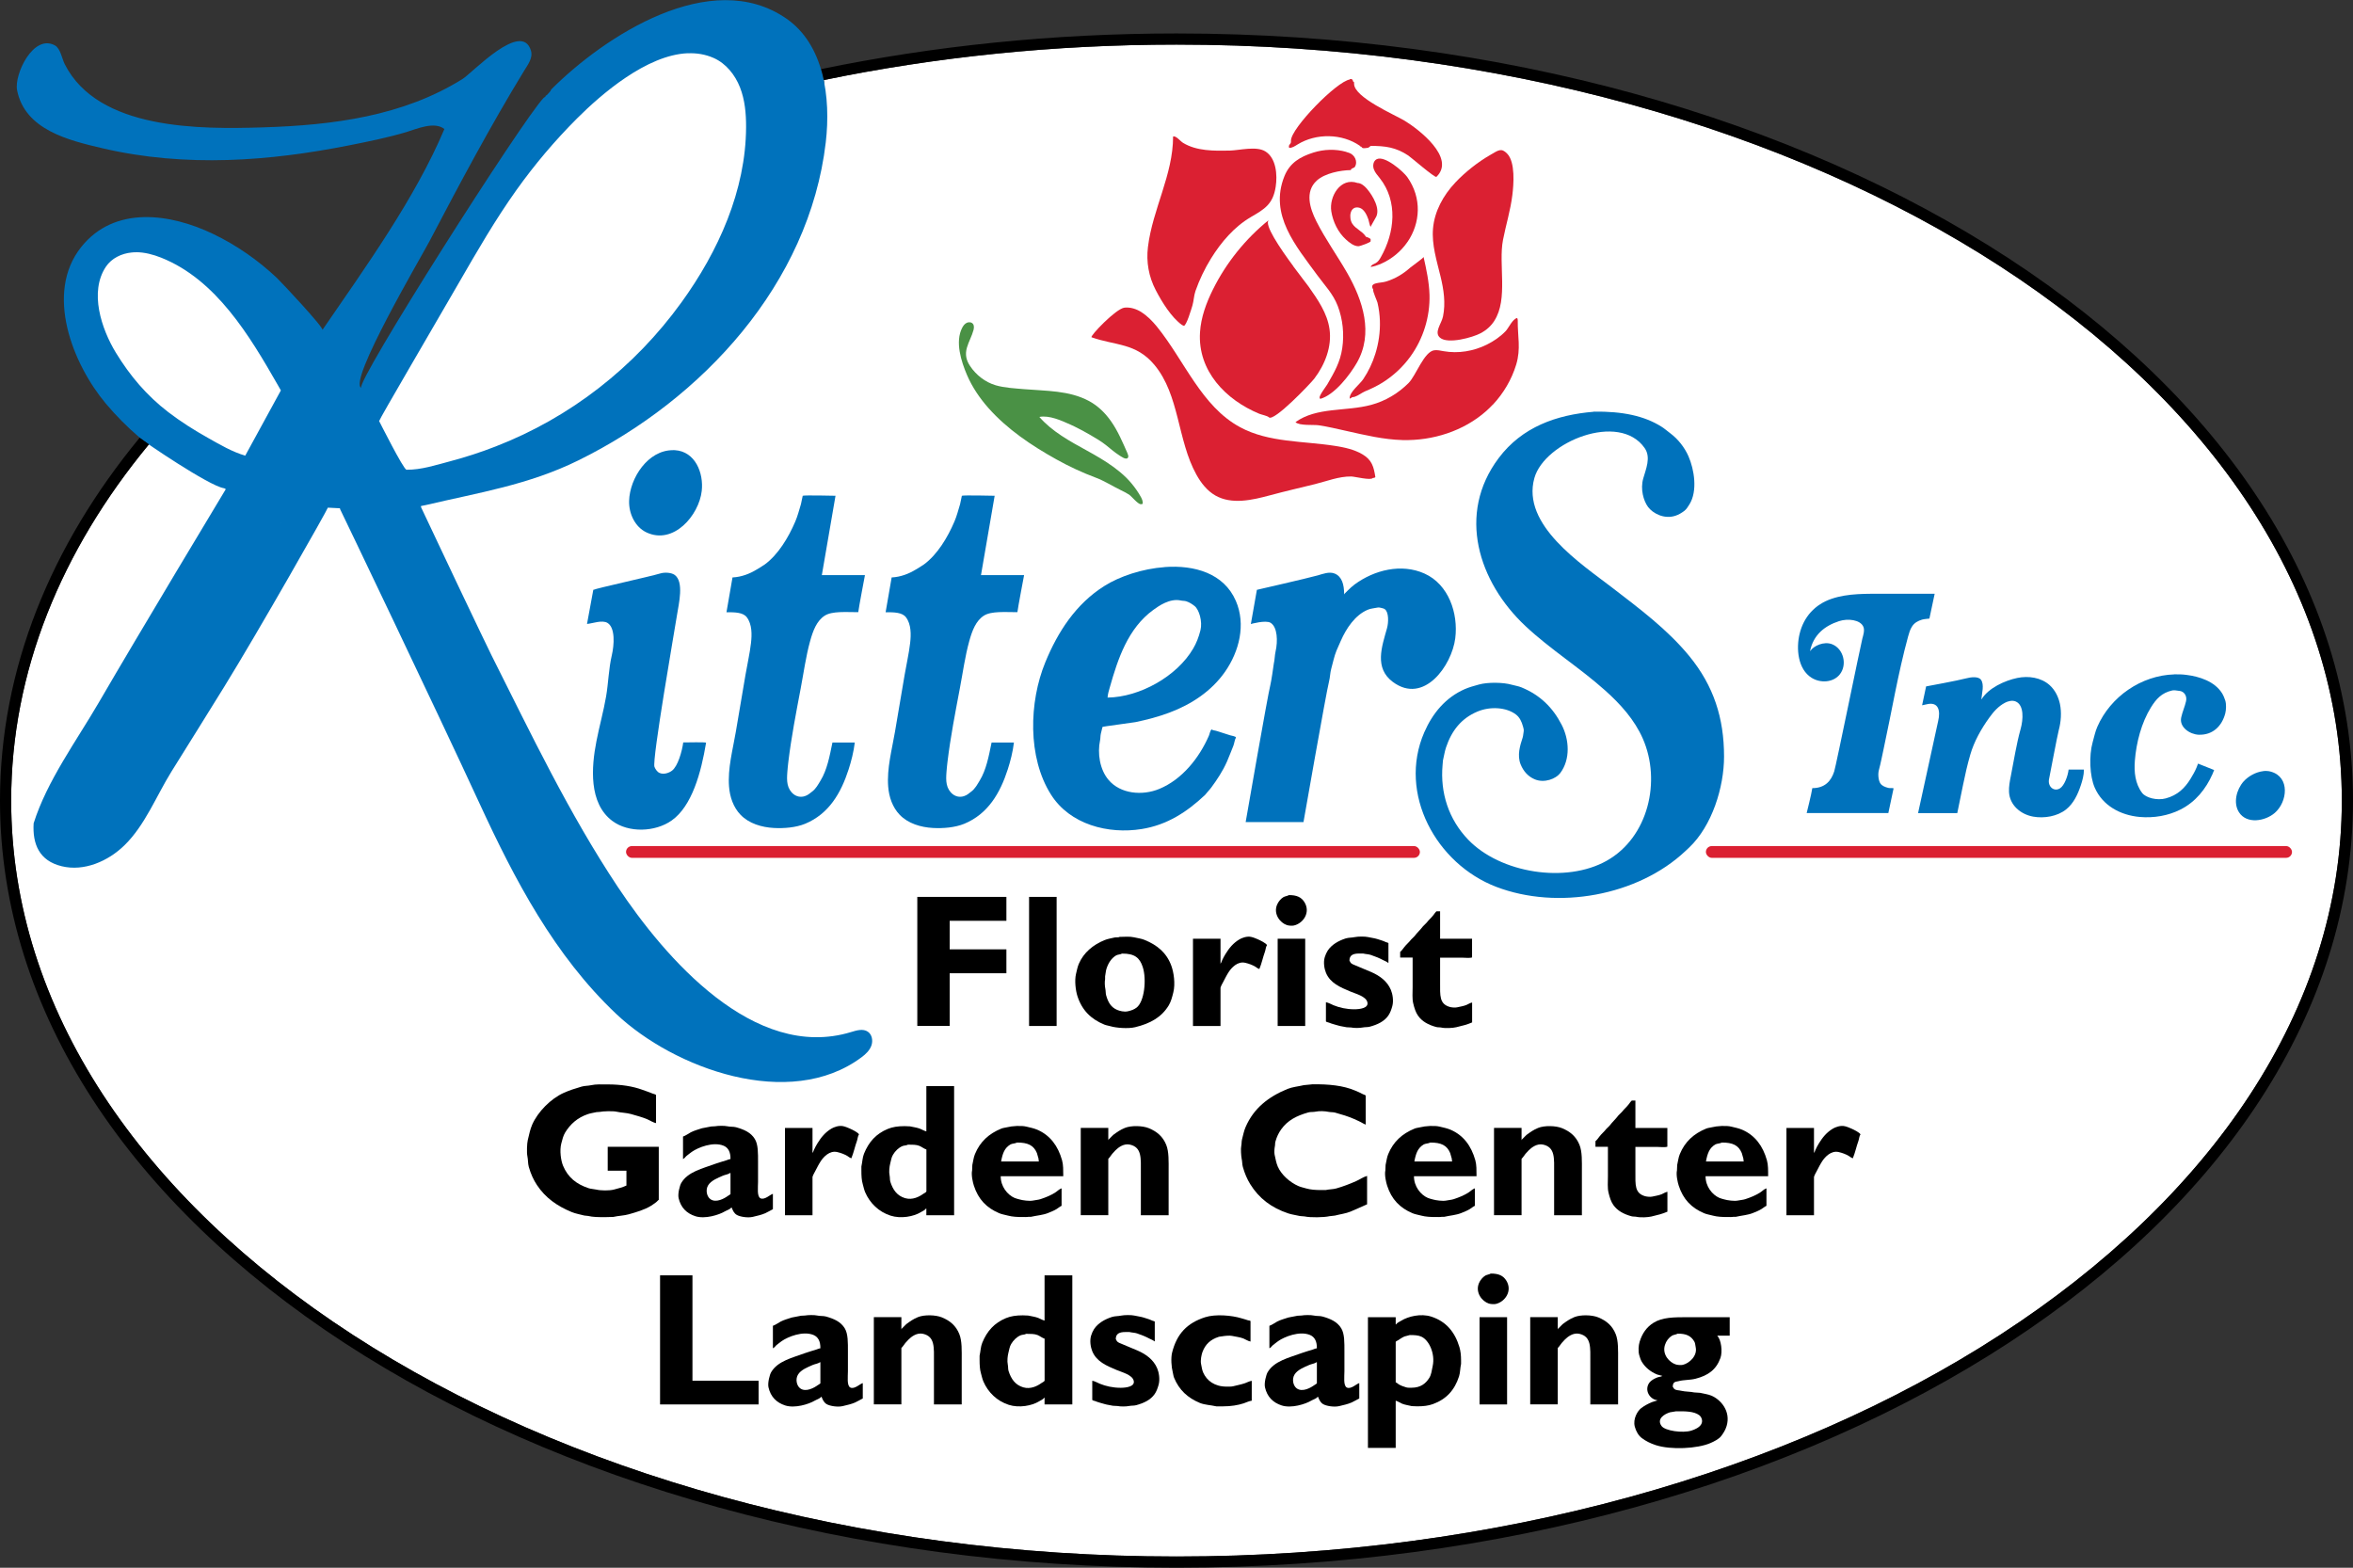 <svg xmlns="http://www.w3.org/2000/svg" id="b" viewBox="0 0 421.22 280.66"><rect x="0" y="0" width="421.22" height="280.66" fill="#333333" stroke="none"/><g><path d="m25.32,78.59s-.03-.02-.05-.03c.02.01.03.02.05.03Z" style="fill:#fff;"></path><path d="m25.02,78.36h0s.05.05.08.07c-.03-.02-.05-.05-.08-.07Z"></path><path d="m147.5,14.32h0c-.14-.66-.31-1.31-.5-1.95h0c.19.64.36,1.29.5,1.95Z"></path><path d="m25.27,78.56c-.08-.06-.14-.11-.18-.14.04.03.1.08.18.14Z"></path><path d="m25.32,78.59c.27.2.74.53,1.35.95h0c-.61-.42-1.08-.75-1.35-.95Z"></path><path d="m210.61,7.99c-21.99,0-43.19,2.23-63.11,6.34.76,3.62-11.78,19.11-11.74,8.05.01-2.41.72-5.15-.17-7.4-.88-2.25-3.2-4.84-5.4-5.82-1.49-.66-4.46-1.48-6.07-1.41-7.33.32-18.65,7.17-23.03,11.56-3.96,3.96-29.24,46.96-33.59,54.79-.04.08-13.3-4.74-13.3-4.74,0,0-12.29-20.19-22.11-24.11-1.44-.57-8.64-2.27-8.9-2.24-1.8.17-5.23,1.91-6.24,3.41-3.04,4.52-1.58,12.49,1,16.71,2.53,4.15,5.35,7.42,9.23,10.39,1.39,1.06.02,6.42-.52,6.04C10.94,98.56,2,120.28,2,143.32c0,74.62,93.58,135.33,208.61,135.33s208.61-60.71,208.61-135.33S325.64,7.99,210.61,7.99Z" style="fill:#fff; fill-rule:evenodd;"></path></g><path d="m241.64,14.15h.36c.05.14.15.22.22.32v.14s.16.07.18.11v.28c0,2.44,7.3,5.56,9.01,6.59,2.51,1.51,9.27,6.68,5.73,10.07-.25.24-4.54-3.49-5.04-3.82-2.24-1.48-4.11-1.72-6.71-1.72-.14.06-.31.25-.43.32-.07.04-.87.13-1.01.07-.14-.06-.21-.22-.32-.29h-.14s-.02-.07-.04-.11c-3.2-2.23-7.85-2.29-11.16-.25-.51.31-.91.6-1.5.63-.24-.6.31-.64.31-1.1v-.22c0-2.22,8.21-10.63,10.55-10.94v-.11Z" style="fill:#db2032; fill-rule:evenodd;"></path><path d="m223.94,38.85c-2.99,1.73-5.36,4.53-7.15,7.42-1.13,1.83-2.07,3.79-2.78,5.81-.3.87-.3,1.78-.56,2.65-.18.58-1.06,3.6-1.54,3.61-.08-.09-.25-.12-.29-.14-1.94-1.39-3.64-4.17-4.73-6.27-1.25-2.4-1.72-5.04-1.39-7.72.83-6.78,4.5-12.91,4.5-19.77.49-.21,1.31.85,1.78,1.13,2.43,1.49,5.57,1.44,8.31,1.39,1.8-.04,4.8-.86,6.42.14,1.96,1.21,2.18,4.24,1.86,6.31-.47,3.11-1.96,4.01-4.44,5.44Z" style="fill:#db2032; fill-rule:evenodd;"></path><path d="m241.01,27.21c.16.05.33.1.49.15,1,.34,1.62,1.56,1.04,2.51-.17.27-.67.19-.72.58-1.9.03-4.64.56-6.09,1.87-2.2,2-1.23,5-.09,7.28,1.62,3.22,3.74,6.15,5.53,9.27,2.8,4.9,4.76,10.83,1.71,16.1-1.24,2.14-3.95,5.71-6.54,6.44-.05-.11-.08-.07-.11-.21-.09-.41,1.16-2.03,1.37-2.38,1.25-2.17,2.31-3.95,2.68-6.48.37-2.54.11-5.18-.81-7.58-.85-2.2-2.31-3.64-3.67-5.51-3.78-5.19-8.66-10.79-5.87-17.71.96-2.38,2.79-3.47,5.19-4.23,1.9-.6,3.97-.66,5.89-.12Z" style="fill:#db2032; fill-rule:evenodd;"></path><path d="m267.51,57.43c-.57.89-1.37,1.65-2.47,2.23-1.38.74-5.84,2-7.25.8-1.13-.97.26-2.49.53-3.81.49-2.39.13-4.81-.44-7.15-.68-2.83-1.6-5.68-1.35-8.58.26-3.1,1.85-5.97,3.99-8.24,1.75-1.86,4.05-3.68,6.27-4.95,1.43-.82,1.95-1.32,3.01-.23,1.49,1.52,1.17,5.55.93,7.44-.33,2.71-1.15,5.33-1.67,8-.85,4.34.96,10.6-1.55,14.48Z" style="fill:#db2032; fill-rule:evenodd;"></path><path d="m251.96,43.31c-1.15,1.68-2.81,3.08-4.84,3.96-.52.22-1.16.43-1.74.52.07-.38.54-.5.89-.69.42-.23.7-.66.93-1.08,2.48-4.38,3.08-9.97-.2-14.13-.41-.52-.87-1.01-1.08-1.64s-.07-1.43.51-1.74c1.4-.76,4.76,2.16,5.5,3.2,2.65,3.75,2.34,8.24.03,11.61Z" style="fill:#db2032; fill-rule:evenodd;"></path><path d="m244.75,33.86c.98,1.15,2.49,3.65,1.49,5.15-.12.18-.89,1.61-.89,1.6-.19-.33-.26-.95-.39-1.33-.27-.76-.76-1.88-1.64-2.1-1.73-.41-1.91,1.85-1.23,2.88.63.95,1.75,1.3,2.37,2.23.02.04.05.07.07.11.11-.03.78.29.83.4v.4c0,.19-1.89.88-2.18.88-.83,0-1.65-.67-2.24-1.21-1.41-1.27-2.33-3.18-2.62-5.04-.41-2.61,1.63-6.16,4.71-5.07.55,0,1.17.44,1.73,1.1Z" style="fill:#db2032; fill-rule:evenodd;"></path><path d="m231.5,47.65c1.31,1.78,2.46,3.23,2.72,3.6,1.66,2.35,3.38,4.81,3.78,7.66.45,3.14-.8,6.34-2.72,8.87-.61.81-7.29,7.83-8.14,6.92-.24-.26-1.33-.47-1.71-.63-6-2.48-11.05-7.67-10.61-14.59.17-2.68,1.12-5.26,2.32-7.67,2.39-4.8,5.83-9.07,10-12.43-.92.76,1.99,5.04,4.37,8.26Z" style="fill:#db2032; fill-rule:evenodd;"></path><path d="m243.91,70.29c-.59.34-1.23.81-1.83.81-.16.08-.26.21-.47.25v-.07c0-1.13,1.78-2.45,2.42-3.39.94-1.4,1.67-2.93,2.17-4.54.6-1.92.89-3.94.82-5.94-.04-1.09-.18-2.17-.43-3.23-.08-.33-.9-2.08-.77-2.35-.81-1.32,1.27-1.12,2.22-1.41,1.71-.51,3.09-1.34,4.4-2.5.23-.2,2.43-1.77,2.4-1.92.5,2.23.99,4.48,1.06,6.77.11,3.93-1.12,7.89-3.43,11.07-1.34,1.85-3.04,3.43-4.97,4.64-1,.63-2.06,1.13-3.15,1.58-.14.06-.28.13-.43.22Z" style="fill:#db2032; fill-rule:evenodd;"></path><path d="m204.32,55.88c1.04.65,1.97,1.6,2.75,2.55,4.98,6.13,7.99,14.32,14.95,18.06,5.14,2.77,11.32,2.43,17.08,3.35,1.58.25,3.33.63,4.76,1.47,1.74,1.02,2.06,2.24,2.35,4.1-.13.13-.27.16-.46.16-.34.48-3.28-.27-3.85-.27-2.21-.04-4.43.86-6.55,1.38-2.64.65-5.3,1.26-7.93,1.97-3.25.88-6.91,1.72-9.84.06-1.49-.85-2.58-2.25-3.41-3.75-3.43-6.18-2.99-14.24-7.53-19.66-3.31-3.95-7.01-3.42-11.23-4.92-.4-.14,4.38-5.17,5.91-5.31,1.08-.1,2.1.24,3.02.81Z" style="fill:#db2032; fill-rule:evenodd;"></path><path d="m267.24,72.43c-.38.4-.77.78-1.18,1.15-4.05,3.59-9.57,5.34-14.98,5.2-3.41-.09-6.72-.89-10.03-1.63-1.66-.37-3.32-.77-5-1.02-.88-.13-3.47.12-4.14-.56,3.8-2.74,9.03-1.87,13.55-3.09,2.54-.68,4.87-2.07,6.72-3.94,1.31-1.33,2.76-5.63,4.6-5.84.56-.06,1.11.07,1.66.17,2.62.46,5.36,0,7.73-1.18,1.23-.61,2.43-1.43,3.38-2.43.52-.55,1.22-2.17,2.04-2.33.08.13.11.22.11.46-.04,2.78.59,5.01-.28,7.88-.81,2.67-2.27,5.14-4.18,7.18Z" style="fill:#db2032; fill-rule:evenodd;"></path><path d="m178.2,68.96c1.64.48,3.48.56,5.17.71,3.9.33,8.03.21,11.58,2.12,1.6.86,2.9,2.14,3.94,3.62,1.24,1.76,2.07,3.76,2.94,5.72,0,.11.12.28.14.4.03.16.02.32-.09.45-.34.39-1.25-.31-1.55-.49-.85-.54-1.6-1.22-2.39-1.84-.84-.66-1.76-1.2-2.69-1.74s-1.9-1.08-2.88-1.55c-.25-.12-.5-.24-.75-.35-1.62-.72-3.75-1.71-5.56-1.37,2.28,2.62,5.45,4.34,8.45,5.99,1.67.92,3.33,1.87,4.87,3,.77.57,1.52,1.18,2.2,1.85.7.69,1.33,1.45,1.89,2.26.27.4.54.81.77,1.24.1.19.2.39.26.6.04.12.14.55,0,.64-.06.04-.18.04-.29.04-.54-.01-1.64-1.42-2.1-1.72-.48-.31-1.01-.57-1.52-.82-1.44-.7-2.88-1.62-4.38-2.19-2.45-.92-4.83-2.02-7.12-3.3-4.43-2.47-8.76-5.37-12.15-9.19-1.55-1.76-2.89-3.72-3.82-5.88-1.04-2.43-2.19-5.96-.87-8.49.19-.36.44-.7.81-.88s.86-.13,1.11.19c.24.3.19.74.1,1.11-.28,1.06-.87,2.07-1.18,3.15-.35,1.23-.13,2.25.58,3.3,1.06,1.59,2.7,2.88,4.55,3.42Z" style="fill:#4a9145; fill-rule:evenodd;"></path><path d="m285.31,73.69c5.13-.07,9.04.75,12.13,2.7.57.36,1.09.83,1.62,1.22,1.32.99,2.5,2.47,3.2,4.07,1.04,2.37,1.66,6.22.18,8.6-.27.43-.54.89-.94,1.19-.46.34-.98.67-1.58.86-2.04.67-4.06-.45-4.9-1.58-.81-1.11-1.4-3.18-.86-5.08.46-1.66,1.44-3.78.25-5.47-4.56-6.53-17.91-1.09-19.73,5.37-2.37,8.4,8.42,15.39,13.95,19.65,4.87,3.75,9.86,7.46,13.76,12.21,4.4,5.36,6.24,11.15,6.24,18,0,5.51-2.15,12.42-6.26,16.31-.22.2-.43.41-.65.61-8.54,8.05-22.92,10.59-33.85,6.42-10.75-4.1-17.67-16.69-12.91-27.66,1.49-3.43,3.83-6.24,7.24-7.74.8-.35,1.66-.58,2.56-.83,1.59-.44,4.34-.4,5.87.04.63.18,1.17.24,1.73.47,3.33,1.37,5.6,3.59,7.2,6.7,1.36,2.63,1.6,6.17-.25,8.64-.78,1.03-2.84,1.85-4.57,1.12-1.2-.5-2.03-1.46-2.52-2.66-.67-1.64-.1-3.42.36-4.82.11-.34.1-.72.18-1.08.06-.26-.05-.67-.11-.86-.26-.95-.62-1.69-1.3-2.2-1.73-1.3-4.62-1.46-6.88-.5-2.87,1.21-4.6,3.39-5.62,6.44-.24.73-.35,1.52-.54,2.3-.02.28-.05.55-.07.83-.44,4.96,1.08,9.71,4.59,13.36,5.76,5.99,17.48,7.88,24.79,3.77,7.48-4.2,9.79-14.31,6.46-21.88-1.48-3.37-4.01-6.18-6.76-8.63-4.55-4.07-9.79-7.33-14.25-11.51-8.42-7.9-12.3-20.06-4.79-30.06,4.18-5.57,10.33-7.75,17.03-8.3Z" style="fill:#0072bc; fill-rule:evenodd;"></path><path d="m120.46,80.58c.12,0,.23,0,.35.01,3.66.22,5.18,4.1,4.81,7.31-.5,4.36-5.05,9.69-9.89,7.41-2.06-.97-3.18-3.38-3.11-5.66.12-4.07,3.37-9.07,7.84-9.06Z" style="fill:#0072bc; fill-rule:evenodd;"></path><path d="m175.62,102.96h7.7v.04s-1.13,5.94-1.19,6.59c-2.14,0-4.66-.22-5.98.61-1.45.92-2.11,2.67-2.63,4.54-.77,2.77-1.16,5.7-1.7,8.53-.82,4.34-1.67,8.69-2.2,13.07-.08.64-.14,1.29-.19,1.93-.05.72-.09,1.45.06,2.15.29,1.39,1.54,2.59,3.06,2.11.57-.18.92-.51,1.33-.83.68-.51,1.06-1.24,1.51-1.98,1.15-1.89,1.6-4.25,2.12-6.8,1.33,0,2.66,0,4,0-.2,1.66-.63,3.36-1.11,4.83-1.36,4.22-3.53,7.96-7.78,9.72-1.69.69-3.81.85-5.62.75-2.14-.12-4.43-.78-5.95-2.37-1.28-1.33-1.91-3.19-2.05-5.03-.26-3.25.67-6.61,1.21-9.79.58-3.4,1.15-6.8,1.73-10.2.32-1.9.77-3.81.99-5.72.17-1.5.21-3.34-.75-4.61-.66-.87-2.09-.91-3.64-.9.36-2.08.72-4.15,1.08-6.23,1.63-.07,3.15-.7,4.25-1.37.54-.33,1.05-.61,1.55-.97,2.36-1.74,4.21-4.78,5.44-7.67.42-.98.69-2.05,1.01-3.1.11-.5.22-1.01.32-1.51.2-.13,5.87,0,5.87,0l-2.45,14.22Z" style="fill:#0072bc; fill-rule:evenodd;"></path><path d="m147.13,102.96h7.7v.04s-1.13,5.94-1.19,6.59c-2.14,0-4.66-.22-5.98.61-1.45.92-2.11,2.67-2.63,4.54-.77,2.77-1.16,5.7-1.7,8.53-.82,4.34-1.67,8.69-2.2,13.07-.08.64-.14,1.29-.19,1.93-.05.72-.09,1.45.06,2.15.29,1.39,1.54,2.59,3.06,2.11.57-.18.92-.51,1.33-.83.68-.51,1.06-1.24,1.51-1.98,1.15-1.89,1.6-4.25,2.12-6.8,1.33,0,2.66,0,4,0-.2,1.66-.63,3.36-1.11,4.83-1.36,4.22-3.53,7.96-7.78,9.72-1.69.69-3.81.85-5.62.75-2.14-.12-4.43-.78-5.95-2.37-1.28-1.33-1.91-3.19-2.05-5.03-.26-3.25.67-6.61,1.21-9.79.58-3.4,1.15-6.8,1.73-10.2.32-1.9.77-3.81.99-5.72.17-1.5.21-3.34-.75-4.61-.66-.87-2.09-.91-3.64-.9.36-2.08.72-4.15,1.08-6.23,1.63-.07,3.15-.7,4.25-1.37.54-.33,1.05-.61,1.55-.97,2.36-1.74,4.21-4.78,5.44-7.67.42-.98.69-2.05,1.01-3.1.11-.5.22-1.01.32-1.51.2-.13,5.87,0,5.87,0l-2.45,14.22Z" style="fill:#0072bc; fill-rule:evenodd;"></path><path d="m25.09,78.42c-2.26-1.92-4.35-4.03-6.16-6.19-5.89-7.04-10.99-19.72-4.4-28,5.95-7.47,15.94-6.04,23.62-2.35,4.16,1.99,8.03,4.69,11.39,7.85.8.75,8.46,8.93,8.18,9.33,7.61-11.09,16.61-23.57,21.83-35.96-1.78-1.44-5.01,0-6.86.56-3.35.99-6.81,1.69-10.24,2.37-7.12,1.41-14.34,2.39-21.6,2.61-7.55.23-15.15-.37-22.51-2.1-6.02-1.41-13.87-3.28-15.28-10.38-.56-2.84,2.93-10.18,6.79-8.02.98.55,1.25,2.39,1.74,3.35,5.99,11.83,24.26,11.66,35.54,11.31,12.39-.39,24.98-1.97,35.7-8.68,1.71-1.07,10.59-10.57,12.22-5.04.39,1.33-.6,2.56-1.25,3.63-6.07,9.94-11.54,20.23-16.95,30.54-1.47,2.79-14.59,25.08-12.17,26.19-1.3-.59,28.93-48.16,32.68-51.96.06-.07.19-.08.25-.14.04-.05.03-.13.07-.18.07-.07.18-.11.25-.18.22-.2.41-.47.61-.68.07-.07.07-.22.14-.29,9.52-9.52,28.58-22.02,42.08-12.69,6.72,4.64,8.01,14.08,7.06,22.19-2.97,25.29-22.08,45.97-44.27,56.9-8.95,4.41-17.81,5.76-27.34,8.01-.26.06-.85.17-.85.17,0,0-.02.15.06.31,1.77,3.82,11.51,24.32,12.57,26.42,7.07,14.07,13.88,28.35,22.62,41.48,8.42,12.64,24.35,31.22,41.7,25.97,1.01-.31,2.17-.67,3.04-.08.77.52.95,1.62.64,2.49s-1.02,1.54-1.76,2.09c-12.89,9.62-33.58,2-43.9-7.74-11.08-10.46-18.2-24.06-24.49-37.7-7.81-16.94-24.85-52.49-24.95-52.66-.01-.06-.02-.12-.04-.18-.25,0-1.85-.11-2.16-.11-.06.35-12.34,22.01-18.55,32.06-3.14,5.09-6.31,10.15-9.47,15.22-2.68,4.32-4.7,9.55-8.37,13.14-2.95,2.89-7.25,4.75-11.26,3.77-4.03-.98-5.24-3.98-5.02-7.68,2.39-7.6,7.69-14.79,11.69-21.67,7.26-12.49,21.96-36.91,22.69-38.12.02-.03-.08-.16-.36-.21-2.72-.47-14.17-8.27-14.98-8.96ZM123.09,9.53c-7.33.32-15.41,7.29-19.79,11.67-3.96,3.96-7.6,8.26-10.85,12.82-3.8,5.33-7.07,11-10.34,16.67-4.48,7.77-14.18,24.3-14.24,24.69.05.08,4.37,8.7,4.9,8.71,2.6.04,5.31-.85,7.8-1.51,2.76-.73,5.48-1.61,8.14-2.65,13.39-5.19,24.85-14.15,33.26-25.77,6.65-9.19,11.54-20.07,11.59-31.41.01-2.41-.21-4.87-1.09-7.11s-2.5-4.28-4.71-5.26c-1.49-.66-3.06-.91-4.66-.84ZM24.35,45.16c-.26,0-.52.01-.78.04-1.8.17-3.59,1.03-4.6,2.53-3.04,4.52-.8,11.18,1.77,15.4,2.53,4.15,5.52,7.68,9.39,10.65,2.25,1.72,4.65,3.24,7.12,4.62,2.13,1.2,4.29,2.48,6.65,3.17l6.38-11.68s-.36-.63-.54-.95c-5.06-8.84-11.05-18.89-20.88-22.81-1.44-.57-2.97-.98-4.51-.98Zm26.03,48.4s-.02.05-.04.07c.06-.05.04-.07.04-.07h0Z" style="fill:#0072bc; fill-rule:evenodd;"></path><path d="m233.36,147.17h-10.37s3.92-22.59,4.43-24.59c.17-.68.53-3.19.61-3.78.17-.69.15-1.45.32-2.2.41-1.79.35-4.34-.9-5.11-.87-.53-3.53.22-3.53.22l1.08-6.12s8.85-2.02,10.91-2.59c.82-.23,2.04-.73,3.02-.32,1.27.52,1.69,1.92,1.69,3.71h.04v-.07c.2-.2.41-.41.61-.61.37-.37.8-.77,1.22-1.08,3.53-2.6,8.38-3.81,12.52-1.95,4.32,1.94,6.06,7.13,5.5,11.58-.62,4.9-5.62,11.94-11.17,7.82-3.36-2.49-1.98-6.29-1.05-9.61.29-1.04.34-2.89-.4-3.42-.18-.13-.36-.15-.61-.22-.15-.04-.45-.11-.65-.07-.66.14-1.26.16-1.8.4-2.25.95-3.84,3.34-4.82,5.58-.24.55-.52,1.15-.76,1.73-.42,1.02-.63,2.15-.94,3.24-.21.76-.2,1.52-.4,2.3-.51,1.97-4.57,25.16-4.57,25.16Z" style="fill:#0072bc; fill-rule:evenodd;"></path><path d="m122.3,132.91c.92,0,3.77-.08,4.1.04-.89,5.37-2.53,11.37-6.16,13.93-2.94,2.08-7.71,2.27-10.64.07-4.24-3.18-3.74-9.63-2.83-14.26.52-2.69,1.27-5.33,1.73-8.02.42-2.45.45-4.92,1.02-7.35.43-1.85.65-4.92-.76-5.8-.95-.59-2.68.09-3.67.18v-.04l1.12-6.08h.07c.35-.23,10.1-2.37,11.92-2.92.83-.25,1.99-.15,2.56.25,1.73,1.23.75,5.16.43,7.2-.36,2.32-4.51,26.01-4.03,27.18.17.42.49.9.9,1.08.78.35,1.74-.03,2.23-.4,1.03-.76,1.81-3.43,2.02-5.08Z" style="fill:#0072bc; fill-rule:evenodd;"></path><path d="m346.33,106.31l-.94,4.43s-.97.08-1.3.18c-.75.22-1.4.58-1.82,1.25-.34.53-.52,1.15-.69,1.76-1.81,6.62-2.94,13.47-4.39,20.17-.27,1.25-.51,2.51-.84,3.74-.22.81-.07,1.96.29,2.45.3.41.84.62,1.4.76.28.07.67-.01.94.07-.31,1.48-.94,4.43-.94,4.43h-14.62s.86-3.42,1.01-4.46c2.27,0,3.37-1.29,3.92-2.99.33-1.01,4.7-22.5,5.04-23.8.15-.57.45-1.46.18-2.09-.54-1.27-2.77-1.53-4.36-1.01-2.59.84-4.6,2.48-5.18,5.33h.04c.58-.89,2.43-1.79,3.92-1.19,2.05.82,2.73,3.7,1.34,5.41-1.19,1.47-3.47,1.56-5.01.6-2.51-1.55-2.8-5.27-2.17-7.87.74-3.07,2.76-5.27,5.72-6.28s6.29-.9,9.41-.9h9.04Z" style="fill:#0072bc; fill-rule:evenodd;"></path><path d="m208.52,101.51c5.31-.38,10.56,1.11,12.71,6.05,1.84,4.23.61,9.06-1.94,12.71-2.43,3.47-6,5.81-9.92,7.29-1.99.75-4.06,1.29-6.14,1.72-.48.1-5.85.78-5.87.86-.1.4-.19.79-.29,1.19-.1.39-.06.81-.14,1.19-.5,2.34-.06,5.23,1.51,7.09,2.12,2.52,6.05,2.88,9.09,1.62,4.09-1.69,7.14-5.54,8.87-9.5.15-.35.22-.88.47-1.15.25.18.65.18.97.29.77.25,1.61.5,2.38.76.26.09.98.16,1.04.4-.24.37-.29,1.04-.47,1.48-.39.95-.74,1.91-1.15,2.84-.74,1.68-1.77,3.23-2.81,4.64-.34.46-.77.87-1.12,1.33-3.26,3.07-6.82,5.37-11.32,6.09-6,.97-12.86-.8-16.25-6.17-4.21-6.64-3.94-16.57-1.01-23.69,2.23-5.43,5.45-10.42,10.55-13.64,2.75-1.74,6.81-3.1,10.84-3.39Zm-10.26,23.37c5.75-.07,12.43-3.79,15.34-8.78.57-.98.98-2,1.3-3.28.39-1.57-.25-3.69-1.04-4.32-.44-.35-.92-.67-1.51-.86-.32-.1-.61-.06-.97-.14-1.96-.43-3.94.97-4.93,1.69-4.52,3.29-6.33,8.73-7.78,13.86-.16.56-.36,1.19-.4,1.84Z" style="fill:#0072bc; fill-rule:evenodd;"></path><path d="m389.21,120.72c.73-.02,1.47,0,2.2.1,2.34.29,5.04,1.17,6.36,3.27.24.38.43.85.58,1.3.21.66.17,1.68,0,2.34-.61,2.29-2.26,3.89-4.76,3.8-1.54-.06-3.52-1.33-3.12-3.11.23-1.04.63-1.86.86-2.88.2-.87-.24-1.53-.79-1.76-.24-.1-.44-.08-.72-.14-.21-.05-.67-.09-.94-.04-1.95.43-2.91,1.57-3.82,3.02-1.72,2.76-2.64,6.34-2.89,9.56-.16,2.03.05,4.13,1.31,5.78.65.85,2.64,1.39,4.21.97,2.13-.56,3.44-1.86,4.46-3.53.36-.59.78-1.32,1.05-1.97.1-.25.28-.73.28-.73l2.88,1.15s-.18.48-.29.72c-1.19,2.69-3.05,4.99-5.71,6.34-2.24,1.14-4.83,1.56-7.33,1.34-3.43-.31-6.63-2.01-8.05-5.26-.89-2.05-1.05-5.69-.36-8.14.28-.99.45-1.87.83-2.74,2.36-5.41,7.87-9.2,13.75-9.38Z" style="fill:#0072bc; fill-rule:evenodd;"></path><path d="m370.31,137.77h2.74c.01.98-.28,1.99-.54,2.77-.54,1.63-1.29,3.28-2.66,4.37-1.57,1.25-3.94,1.63-5.89,1.28-2.25-.41-4.21-2.06-4.32-4.44-.04-.95.14-1.9.33-2.84.56-2.79.98-5.66,1.75-8.41.47-1.69.65-4.29-.9-4.93-.63-.26-1.42-.02-1.87.22-1.24.64-2.09,1.64-2.88,2.74-1.42,1.97-2.68,4.22-3.36,6.56-.52,1.79-.93,3.61-1.3,5.43-.08.38-1.03,5.04-1.03,5.04h-7.02s3.48-16.01,3.6-16.49c.43-1.79.1-3.51-2.05-2.99-.25.06-.83.18-.83.18l.72-3.38s5.78-1.06,7.16-1.44c.82-.22,2.19-.4,2.66.25.63.87.16,2.42.07,3.49.01,0,.02,0,.04,0,1.22-2.01,4.16-3.35,6.38-3.81,2.01-.42,4.27-.09,5.8,1.28.97.87,1.58,2.1,1.85,3.38.31,1.51.19,3.17-.21,4.66-.27,1.01-1.65,8.38-1.73,8.71-.33,1.4.87,2.4,1.94,1.73.79-.49,1.41-2.2,1.55-3.35Z" style="fill:#0072bc; fill-rule:evenodd;"></path><path d="m405.15,138.04c.47-.05.93-.03,1.37.1,3.47.97,2.97,5.42.69,7.39-1.7,1.47-5,2.06-6.4-.12-1.08-1.68-.43-4.1.82-5.51.82-.92,2.18-1.7,3.52-1.85Z" style="fill:#0072bc; fill-rule:evenodd;"></path><path d="m230.7,160.24c1.45-.02,2.27.39,2.81,1.26,1.15,1.85-.23,3.8-1.87,4.18-.37.09-.98.02-1.26-.07-1.21-.39-2.48-1.98-1.76-3.67.22-.52.66-1.05,1.12-1.33.26-.16.73-.21.97-.36h0Z" style="fill-rule:evenodd;"></path><path d="m164.21,160.56h15.95v4.28h-10.15v5.11h10.15v4.28h-10.15v9.43h-5.8v-23.11h0Z" style="fill-rule:evenodd;"></path><path d="m184.22,160.56h4.93v23.11h-4.93v-23.11h0Z" style="fill-rule:evenodd;"></path><path d="m257.8,163.15v4.9h5.72v3.35c-.46.15-1.26.04-1.8.04h-3.92v4.46c0,2.34-.15,3.82,1.73,4.36.28.08.92.16,1.3.07.59-.13,1.18-.22,1.69-.43.32-.13.64-.37,1.01-.43v3.56c-.86.39-1.83.62-2.84.86-.6.15-1.96.22-2.63.07-.36-.08-.64-.02-.97-.11-1.39-.38-2.51-.98-3.24-2.02-.43-.61-.66-1.37-.86-2.2-.21-.83-.11-1.94-.11-2.92v-5.29h-2.23v-1.01c.26-.2.48-.53.68-.79.37-.5.88-.9,1.26-1.4.2-.2.41-.41.61-.61.48-.64,1.07-1.16,1.55-1.8.22-.22.43-.43.65-.65.37-.49.86-.89,1.22-1.37.1-.13.41-.59.54-.65h.65Z" style="fill-rule:evenodd;"></path><path d="m218.49,183.67h-4.93v-15.62h4.93v4.46h.04v-.07c.12-.13.14-.29.22-.47.17-.38.39-.79.61-1.15.67-1.1,1.41-2,2.52-2.66.41-.24,1.33-.62,2.12-.43.44.1.83.28,1.19.43.39.17,1.49.7,1.62,1.04-.22.3-.23.78-.36,1.15-.37,1.01-.59,2.14-1.01,3.13-.06-.02-.03,0-.07-.04-.24-.07-.42-.24-.61-.36-.52-.32-1.18-.57-1.84-.72-1.39-.33-2.46.91-2.92,1.58-.39.59-.7,1.22-1.04,1.87-.16.3-.37.65-.47,1.01v6.84h0Z" style="fill-rule:evenodd;"></path><path d="m237.36,179.42c.46.07.95.37,1.37.54,1.03.42,2.31.72,3.71.72.95,0,2.6-.19,2.34-1.26-.25-1.06-2.05-1.5-3.02-1.91-1.84-.77-3.62-1.51-4.39-3.35-.3-.72-.5-1.88-.22-2.81.12-.41.32-.85.54-1.19.69-1.04,1.89-1.74,3.2-2.16.54-.17,1.07-.12,1.69-.25.51-.11,1.79-.12,2.3,0,.57.13,1.19.2,1.69.36.56.18,1.04.31,1.51.54.09.04.43.12.47.18v3.53h-.07c-.23-.22-.57-.31-.86-.47-.68-.37-1.43-.67-2.23-.94-.43-.14-.91-.14-1.37-.25h-.72c-1.01,0-1.73.25-1.73,1.26.11.13.14.32.25.43.23.23.58.33.9.47.88.39,1.82.75,2.74,1.15,1.54.67,2.87,1.64,3.53,3.2.3.71.52,1.94.25,2.92-.17.63-.39,1.22-.72,1.69-.73,1.04-1.91,1.6-3.31,1.98-.42.11-.8.05-1.26.14-.53.11-1.56.12-2.09,0-.26-.01-.53-.02-.79-.04-.47-.11-1.01-.16-1.44-.29-.63-.19-1.19-.31-1.73-.54-.14-.06-.48-.1-.54-.22v-3.46h0Z" style="fill-rule:evenodd;"></path><path d="m228.72,168.05h4.93v15.62h-4.93v-15.62h0Z" style="fill-rule:evenodd;"></path><path d="m200.42,167.72c.84-.01,1.82-.1,2.56.07.65.15,1.33.23,1.91.47,2.26.92,3.93,2.28,4.79,4.61.44,1.19.75,3.25.36,4.79-.21.85-.42,1.67-.83,2.34-1.28,2.1-3.28,3.23-6.01,3.89-1.24.3-3.4.13-4.43-.18-.39-.12-.72-.14-1.08-.29-2.38-.97-4-2.56-4.82-5.11-.31-.96-.54-2.76-.25-3.96.15-.63.27-1.25.5-1.8.87-2.02,2.55-3.41,4.61-4.25.55-.23,1.19-.32,1.8-.47.26-.06.69.03.9-.11h0Zm.43,2.99c-.27.17-.76.16-1.04.32-.85.5-1.4,1.36-1.73,2.38-.14.43-.15.91-.25,1.37v.5c-.1.49-.06,1.27.04,1.73.09.42.04.77.14,1.15.35,1.25.85,2.15,1.98,2.63.41.17,1.22.41,1.91.25.63-.14,1.11-.32,1.55-.65,1.41-1.05,1.84-5.05,1.12-7.27-.54-1.67-1.46-2.43-3.71-2.41h0Z" style="fill-rule:evenodd;"></path><path d="m117.48,201.06c-.49-.06-1.14-.49-1.58-.68-.91-.39-1.92-.65-2.92-.94-.84-.24-1.74-.23-2.63-.43-.59-.14-2.44-.09-2.99.04-.19.01-.38.02-.58.04-.51.12-1.06.19-1.55.36-1.85.63-3.13,1.77-4.07,3.31-.33.55-.51,1.27-.68,1.94-.33,1.28-.07,3.07.32,4,.87,2.06,2.34,3.26,4.54,4,.45.15.86.14,1.37.25.84.2,2.35.22,3.2,0,.79-.21,1.56-.4,2.23-.72v-2.66h-3.35v-4.28h9.14v9.5c-.18.11-.3.31-.47.43-.3.22-.62.45-.94.65-1.13.7-2.56,1.11-3.96,1.51-.88.25-1.83.25-2.77.47-.49.01-.98.02-1.48.04-1.1,0-2.17,0-3.06-.22-.22-.02-.43-.05-.65-.07-.75-.2-1.54-.33-2.23-.61-2.66-1.09-4.73-2.57-6.23-4.82-.64-.96-1.12-2.02-1.48-3.28-.17-.61-.11-1.24-.25-1.91-.14-.64-.07-2.31.07-2.88.24-.99.42-1.92.79-2.77,1.02-2.32,3.35-4.66,5.65-5.69,1-.45,2.06-.79,3.2-1.12.56-.16,1.09-.12,1.69-.25.88-.2,1.98-.14,3.02-.14,2.32,0,4.46.33,6.19.97.65.24,1.26.43,1.84.68.15.06.51.12.58.25v5.04h0Z" style="fill-rule:evenodd;"></path><path d="m234.84,194.11c3.07-.05,5.64.23,7.74,1.12.51.21.96.41,1.4.65.12.06.44.14.5.25v5.18h-.07c-.1-.09-.23-.1-.36-.18-.53-.32-1.09-.56-1.69-.83-1.03-.45-2.15-.79-3.35-1.12-.4-.11-.76-.05-1.19-.14-.56-.13-1.66-.18-2.27-.04-.48.11-.9.02-1.33.14-2.16.61-3.71,1.43-4.86,3.02-.45.63-.8,1.33-1.04,2.2-.09.31-.03.56-.11.9-.07.33-.12,1.05-.04,1.44.18.8.29,1.5.58,2.16.65,1.48,2.19,2.81,3.67,3.46.46.2.89.28,1.4.43.78.23,1.67.29,2.7.29h.79c.64-.15,1.31-.12,1.91-.29,1.26-.36,2.4-.8,3.53-1.3.64-.28,1.28-.75,1.98-.94v5.08c-.96.42-1.94.88-2.95,1.3-.87.36-1.86.47-2.81.72-.32.04-.65.07-.97.11-.99.23-3.44.27-4.46.04-.28-.02-.55-.05-.83-.07-.7-.17-1.43-.25-2.09-.47-3.04-1.01-5.25-2.72-6.8-5.22-.57-.91-1-1.93-1.33-3.1-.14-.5-.09-.96-.22-1.51-.08-.37-.18-1.77-.07-2.23.09-.37.04-.8.14-1.19.2-.77.35-1.55.65-2.23,1.45-3.35,4.08-5.4,7.49-6.8.89-.36,1.92-.44,2.92-.68.48-.05.96-.1,1.44-.14h0Z" style="fill-rule:evenodd;"></path><path d="m292.76,197.03v4.9h5.72v3.35c-.46.15-1.26.04-1.8.04h-3.92v4.46c0,2.34-.15,3.82,1.73,4.36.27.08.92.16,1.3.07.59-.13,1.18-.22,1.69-.43.32-.13.64-.37,1.01-.43v3.56c-.86.39-1.83.62-2.84.86-.6.15-1.96.22-2.63.07-.36-.08-.64-.02-.97-.11-1.38-.38-2.51-.98-3.24-2.02-.43-.61-.66-1.37-.86-2.2-.21-.83-.11-1.94-.11-2.92v-5.29h-2.23v-1.01c.26-.2.48-.53.68-.79.37-.5.88-.9,1.26-1.4.2-.2.41-.41.61-.61.48-.64,1.07-1.16,1.55-1.8.22-.22.43-.43.65-.65.37-.49.86-.89,1.22-1.37.1-.13.41-.59.54-.65h.65Z" style="fill-rule:evenodd;"></path><path d="m145.45,217.55h-4.93v-15.62h4.93v4.46h.04v-.07c.12-.13.14-.29.22-.47.17-.38.39-.79.61-1.15.67-1.1,1.41-2,2.52-2.66.41-.24,1.33-.62,2.12-.43.44.1.83.28,1.19.43.39.17,1.49.7,1.62,1.04-.22.3-.23.78-.36,1.15-.37,1.01-.59,2.14-1.01,3.13-.06-.02-.04,0-.07-.04-.24-.07-.42-.24-.61-.36-.52-.32-1.18-.57-1.84-.72-1.39-.33-2.46.91-2.92,1.58-.39.59-.7,1.22-1.04,1.87-.16.3-.37.65-.47,1.01v6.84h0Z" style="fill-rule:evenodd;"></path><path d="m209.2,217.55h-4.97v-7.6c0-2.59.21-4.54-1.94-5.04-1.16-.27-2.16.57-2.63,1.04-.4.4-.72.78-1.04,1.26-.05.07-.18.17-.22.25v10.08h-4.93v-15.62h4.93v2.16h.04v-.07c.28-.28.55-.55.83-.83.64-.48,1.29-.94,2.09-1.26,1.15-.47,3.18-.41,4.28.04,1.49.61,2.53,1.51,3.13,2.99.5,1.23.43,2.99.43,4.72v7.88h0Z" style="fill-rule:evenodd;"></path><path d="m283.18,217.55h-4.97v-7.6c0-2.59.21-4.54-1.94-5.04-1.16-.27-2.16.57-2.63,1.04-.4.4-.72.78-1.04,1.26-.05.07-.18.17-.22.25v10.08h-4.93v-15.62h4.93v2.16h.04v-.07c.28-.28.55-.55.83-.83.64-.48,1.29-.94,2.09-1.26,1.15-.47,3.18-.41,4.28.04,1.49.61,2.53,1.51,3.13,2.99.5,1.23.43,2.99.43,4.72v7.88h0Z" style="fill-rule:evenodd;"></path><path d="m324.73,217.55h-4.93v-15.62h4.93v4.46h.04v-.07c.12-.13.14-.29.22-.47.17-.38.39-.79.61-1.15.67-1.1,1.41-2,2.52-2.66.41-.24,1.33-.62,2.12-.43.44.1.83.28,1.19.43.39.17,1.49.7,1.62,1.04-.22.3-.23.78-.36,1.15-.37,1.01-.59,2.14-1.01,3.13-.06-.02-.04,0-.07-.04-.24-.07-.42-.24-.61-.36-.52-.32-1.18-.57-1.84-.72-1.39-.33-2.46.91-2.92,1.58-.39.59-.7,1.22-1.04,1.87-.16.3-.37.65-.47,1.01v6.84h0Z" style="fill-rule:evenodd;"></path><path d="m190.34,210.56h-11.2c-.01,1.84,1.2,3.33,2.48,3.89.32.14.6.18.97.29.43.13,1.71.32,2.34.18.44-.1.91-.11,1.33-.25.92-.3,1.82-.67,2.59-1.15.38-.23.76-.65,1.19-.79v3.13c-.33.16-.63.42-.94.61-.45.27-.99.48-1.48.68-.93.38-1.97.43-3.06.68h-.43c-.27.06-.68.04-1.01.04-.99,0-1.89-.04-2.66-.25-.58-.16-1.08-.22-1.58-.43-2.26-.95-3.75-2.49-4.54-4.93-.2-.61-.5-1.94-.32-2.74.01-.32.02-.65.04-.97.16-.68.22-1.35.47-1.94.91-2.22,2.49-3.66,4.72-4.57.35-.14.69-.15,1.08-.25.78-.21,2.48-.33,3.38-.11.71.17,1.4.31,2.02.58,2.26.99,3.67,2.88,4.39,5.44.24.84.21,1.83.22,2.88h0Zm-8.32-6.01c-.25.16-.83.16-1.12.32-1.08.63-1.42,1.61-1.69,3.06h6.77v-.04c-.08-.12-.03-.3-.07-.47-.1-.34-.19-.67-.29-1.01-.58-1.37-1.6-1.89-3.6-1.87h0Z" style="fill-rule:evenodd;"></path><path d="m264.32,210.56h-11.2c-.01,1.84,1.2,3.33,2.48,3.89.32.14.6.18.97.29.43.13,1.71.32,2.34.18.44-.1.91-.11,1.33-.25.92-.3,1.82-.67,2.59-1.15.38-.23.76-.65,1.19-.79v3.13c-.33.16-.63.42-.94.61-.45.27-.99.48-1.48.68-.93.38-1.97.43-3.06.68h-.43c-.27.06-.68.04-1.01.04-.99,0-1.89-.04-2.66-.25-.58-.16-1.08-.22-1.58-.43-2.26-.95-3.75-2.49-4.54-4.93-.2-.61-.5-1.94-.32-2.74.01-.32.02-.65.04-.97.16-.68.22-1.35.47-1.94.91-2.22,2.49-3.66,4.72-4.57.35-.14.69-.15,1.08-.25.78-.21,2.48-.33,3.38-.11.71.17,1.4.31,2.02.58,2.27.99,3.67,2.88,4.39,5.44.24.84.21,1.83.22,2.88h0Zm-8.32-6.01c-.25.16-.83.16-1.12.32-1.08.63-1.42,1.61-1.69,3.06h6.77v-.04c-.08-.12-.03-.3-.07-.47-.1-.34-.19-.67-.29-1.01-.58-1.37-1.6-1.89-3.6-1.87h0Z" style="fill-rule:evenodd;"></path><path d="m316.52,210.56h-11.2c-.01,1.84,1.2,3.33,2.48,3.89.32.14.61.18.97.29.43.13,1.71.32,2.34.18.44-.1.91-.11,1.33-.25.92-.3,1.82-.67,2.59-1.15.38-.23.76-.65,1.19-.79v3.13c-.33.16-.63.42-.94.61-.45.27-.99.48-1.48.68-.93.38-1.97.43-3.06.68h-.43c-.27.06-.68.04-1.01.04-.99,0-1.89-.04-2.66-.25-.58-.16-1.08-.22-1.58-.43-2.26-.95-3.75-2.49-4.54-4.93-.2-.61-.5-1.94-.32-2.74.01-.32.02-.65.04-.97.16-.68.22-1.35.47-1.94.91-2.22,2.49-3.66,4.72-4.57.35-.14.69-.15,1.08-.25.78-.21,2.48-.33,3.38-.11.71.17,1.4.31,2.02.58,2.26.99,3.67,2.88,4.39,5.44.24.84.22,1.83.22,2.88h0Zm-8.32-6.01c-.25.16-.83.16-1.12.32-1.08.63-1.42,1.61-1.69,3.06h6.77v-.04c-.08-.12-.03-.3-.07-.47-.1-.34-.19-.67-.29-1.01-.58-1.37-1.6-1.89-3.6-1.87h0Z" style="fill-rule:evenodd;"></path><path d="m165.83,194.44h4.97v23.11h-4.97v-1.19h-.07c-.21.31-.61.45-.94.65-1.24.77-3.55,1.21-5.4.61-2.11-.68-3.7-2.23-4.54-4.18-.2-.47-.28-.91-.43-1.44-.21-.7-.25-1.52-.25-2.45v-.72c.18-.81.19-1.61.47-2.3.86-2.11,2.15-3.56,4.25-4.43.85-.35,1.79-.5,3.02-.5.32.01.65.02.97.04.61.14,1.25.21,1.8.43.36.15.73.37,1.12.47v-8.1h0Zm-3.31,10.48c-.26.16-.7.13-.97.25-.73.31-1.3.9-1.69,1.55-.28.46-.35.99-.5,1.58-.14.54-.25,1.48-.11,2.12.09.42.02.78.14,1.15.45,1.42,1.19,2.49,2.63,2.92,1.33.39,2.55-.26,3.24-.76.16-.11.5-.26.58-.43v-7.52c-.43-.13-.82-.47-1.26-.65-.56-.23-1.27-.21-2.05-.22h0Z" style="fill-rule:evenodd;"></path><path d="m138.36,213.73v2.74c-.45.22-.9.51-1.37.72-.69.3-1.44.46-2.23.65-.92.22-2.35-.03-2.88-.36-.47-.29-.68-.74-.9-1.3h-.07c-.27.34-.77.46-1.15.68-1.05.63-3.56,1.42-5.29.86-1.55-.5-2.61-1.55-2.99-3.24-.18-.8.22-2.28.47-2.7,1.18-2.03,3.81-2.59,6.16-3.46.62-.23,1.28-.39,1.94-.61.22-.07.44-.19.72-.22.02-1.23-.38-2.02-1.22-2.38-1.89-.79-4.6.32-5.69,1.08-.32.22-.62.48-.94.72-.22.17-.37.47-.65.58v-4.03c.4-.12,1.01-.55,1.4-.76.6-.31,1.32-.5,1.98-.72.55-.11,1.1-.22,1.66-.32.24-.01.48-.02.72-.04.47-.1,1.69-.11,2.16,0,.57.13,1.07.04,1.58.18,1.46.41,2.64.94,3.35,2.09.62,1.01.58,2.56.58,4.21v3.49c0,.96-.22,2.59.43,2.92.75.37,1.76-.69,2.23-.79h0Zm-7.67-3.74c-.34.25-.86.3-1.26.47-.95.41-2.14.88-2.66,1.73-.51.82-.25,2.02.4,2.48,1.01.73,2.5-.12,3.13-.58.1-.07.41-.24.47-.32v-3.78h-.07Z" style="fill-rule:evenodd;"></path><path d="m266.84,227.99c1.45-.02,2.27.39,2.81,1.26,1.15,1.85-.23,3.8-1.87,4.18-.37.08-.98.02-1.26-.07-1.21-.39-2.48-1.98-1.76-3.67.22-.52.66-1.05,1.12-1.33.26-.16.73-.21.97-.36h0Z" style="fill-rule:evenodd;"></path><path d="m118.16,228.31h5.8v18.86h11.84v4.25h-17.64v-23.11h0Z" style="fill-rule:evenodd;"></path><path d="m172.16,251.42h-4.97v-7.6c0-2.59.21-4.54-1.94-5.04-1.16-.27-2.16.57-2.63,1.04-.4.4-.72.78-1.04,1.26-.05.07-.18.17-.22.25v10.08h-4.93v-15.62h4.93v2.16h.04v-.07c.28-.28.55-.55.83-.83.64-.48,1.29-.94,2.09-1.26,1.15-.47,3.18-.41,4.28.04,1.49.61,2.53,1.5,3.13,2.99.5,1.23.43,2.99.43,4.72v7.88h0Z" style="fill-rule:evenodd;"></path><path d="m195.53,247.18c.46.07.95.37,1.37.54,1.03.42,2.31.72,3.71.72.95,0,2.6-.19,2.34-1.26-.25-1.06-2.05-1.5-3.02-1.91-1.84-.77-3.62-1.51-4.39-3.35-.3-.72-.5-1.88-.22-2.81.12-.41.32-.85.54-1.19.69-1.04,1.89-1.74,3.2-2.16.54-.17,1.07-.12,1.69-.25.51-.11,1.79-.12,2.3,0,.57.13,1.19.2,1.69.36.56.18,1.04.31,1.51.54.09.04.43.12.47.18v3.53h-.07c-.23-.22-.57-.31-.86-.47-.68-.37-1.43-.67-2.23-.94-.43-.14-.91-.14-1.37-.25h-.72c-1.01,0-1.73.25-1.73,1.26.11.13.14.32.25.43.23.23.58.33.9.47.88.39,1.82.75,2.74,1.15,1.54.67,2.87,1.64,3.53,3.2.3.71.52,1.94.25,2.92-.17.63-.39,1.22-.72,1.69-.73,1.04-1.91,1.6-3.31,1.98-.42.11-.8.05-1.26.14-.53.11-1.56.12-2.09,0-.26-.01-.53-.02-.79-.04-.47-.11-1.01-.16-1.44-.29-.63-.19-1.19-.31-1.73-.54-.14-.06-.48-.1-.54-.22v-3.46h0Z" style="fill-rule:evenodd;"></path><path d="m223.86,240.16c-.43-.07-.87-.38-1.26-.54-.62-.25-1.33-.31-2.05-.47-.44-.1-1.38,0-1.73.07-.26.06-.45.03-.68.11-1.44.47-2.36,1.31-2.88,2.7-.16.43-.4,1.48-.25,2.16.11.52.17,1.03.36,1.48.65,1.5,2.06,2.56,4.21,2.56.43,0,.82.02,1.19-.07.71-.18,1.41-.31,2.09-.54.39-.13.78-.37,1.22-.43v3.56c-.49.06-.99.32-1.44.47-1.04.34-2.31.54-3.64.54h-1.26c-1.06-.24-2.06-.25-2.95-.61-2.18-.9-3.71-2.32-4.61-4.5-.14-.34-.15-.66-.25-1.04-.23-.86-.35-2.48-.11-3.46.85-3.4,2.7-5.3,5.9-6.34,1.86-.6,4.78-.34,6.48.18.42.13.81.22,1.19.36.12.04.4.05.47.14v3.67h0Z" style="fill-rule:evenodd;"></path><path d="m289.66,251.42h-4.97v-7.6c0-2.59.21-4.54-1.94-5.04-1.16-.27-2.16.57-2.63,1.04-.4.4-.72.78-1.04,1.26-.05.07-.18.17-.22.25v10.08h-4.93v-15.62h4.93v2.16h.04v-.07c.28-.28.55-.55.83-.83.64-.48,1.29-.94,2.09-1.26,1.15-.47,3.18-.41,4.28.04,1.49.61,2.53,1.5,3.13,2.99.5,1.23.43,2.99.43,4.72v7.88h0Z" style="fill-rule:evenodd;"></path><path d="m264.86,235.8h4.93v15.62h-4.93v-15.62h0Z" style="fill-rule:evenodd;"></path><path d="m186.99,228.31h4.97v23.11h-4.97v-1.19h-.07c-.21.31-.61.45-.94.65-1.24.77-3.55,1.21-5.4.61-2.11-.68-3.7-2.23-4.54-4.18-.2-.47-.28-.91-.43-1.44-.21-.7-.25-1.52-.25-2.45v-.72c.18-.81.19-1.61.47-2.3.86-2.11,2.15-3.56,4.25-4.43.85-.35,1.79-.5,3.02-.5.32.01.65.02.97.04.61.14,1.25.21,1.8.43.36.15.73.37,1.12.47v-8.1h0Zm-3.31,10.48c-.26.16-.7.13-.97.25-.73.31-1.3.9-1.69,1.55-.28.46-.35.99-.5,1.58-.14.54-.25,1.48-.11,2.12.09.42.02.78.14,1.15.45,1.42,1.19,2.49,2.63,2.92,1.33.39,2.55-.26,3.24-.76.16-.11.5-.26.58-.43v-7.52c-.43-.13-.82-.47-1.26-.65-.56-.23-1.27-.21-2.05-.22h0Z" style="fill-rule:evenodd;"></path><path d="m249.85,259.2h-4.97v-23.4h4.97v1.3h.04c.22-.31.64-.48.97-.68,1.21-.75,3.48-1.33,5.36-.72,2.65.86,4.23,2.75,5.04,5.47.2.67.29,1.46.29,2.34v.65c-.17.77-.14,1.54-.36,2.23-.8,2.48-2.27,4.09-4.68,4.97-.8.29-1.69.4-2.81.4-.32-.01-.65-.02-.97-.04-.59-.14-1.2-.22-1.73-.43-.38-.16-.75-.43-1.15-.54v8.46h0Zm2.52-20.2c-.31.08-.62.17-.94.25-.42.18-.8.44-1.15.68-.12.08-.37.16-.43.29v7.24c.21.07.37.25.54.36.38.23.88.41,1.33.54.29.09.61.07.97.07,1.62,0,2.55-.76,3.17-1.76.39-.63.42-1.26.61-2.12.48-2.21-.65-4.64-2.02-5.26-.57-.26-1.24-.29-2.09-.29h0Z" style="fill-rule:evenodd;"></path><path d="m154.45,247.61v2.74c-.45.22-.9.51-1.37.72-.69.3-1.44.46-2.23.65-.92.22-2.35-.03-2.88-.36-.47-.29-.68-.74-.9-1.3h-.07c-.27.34-.77.46-1.15.68-1.05.63-3.56,1.42-5.29.86-1.55-.5-2.61-1.55-2.99-3.24-.18-.8.22-2.28.47-2.7,1.18-2.03,3.81-2.59,6.16-3.46.62-.23,1.28-.39,1.94-.61.22-.07.44-.19.72-.22.02-1.23-.38-2.02-1.22-2.38-1.89-.79-4.6.32-5.69,1.08-.32.22-.62.48-.94.72-.22.17-.37.47-.65.58v-4.03c.4-.12,1.01-.55,1.4-.76.6-.31,1.32-.5,1.98-.72.55-.11,1.1-.22,1.66-.32.24-.01.48-.02.72-.04.47-.1,1.69-.11,2.16,0,.57.13,1.07.04,1.58.18,1.46.41,2.64.94,3.35,2.09.62,1.01.58,2.56.58,4.21v3.49c0,.96-.22,2.59.43,2.92.75.37,1.76-.69,2.23-.79h0Zm-7.67-3.74c-.34.25-.86.3-1.26.47-.95.41-2.14.88-2.66,1.73-.51.82-.25,2.02.4,2.48,1.01.73,2.5-.12,3.13-.58.1-.07.41-.24.47-.32v-3.78h-.07Z" style="fill-rule:evenodd;"></path><path d="m243.33,247.61v2.74c-.45.22-.9.51-1.37.72-.69.3-1.44.46-2.23.65-.92.22-2.35-.03-2.88-.36-.47-.29-.68-.74-.9-1.3h-.07c-.27.34-.77.46-1.15.68-1.05.63-3.56,1.42-5.29.86-1.55-.5-2.61-1.55-2.99-3.24-.18-.8.22-2.28.47-2.7,1.18-2.03,3.81-2.59,6.16-3.46.62-.23,1.28-.39,1.94-.61.22-.07.44-.19.72-.22.02-1.23-.38-2.02-1.22-2.38-1.89-.79-4.6.32-5.69,1.08-.32.22-.62.48-.94.72-.22.17-.37.47-.65.58v-4.03c.4-.12,1.01-.55,1.4-.76.6-.31,1.32-.5,1.98-.72.55-.11,1.1-.22,1.66-.32.24-.01.48-.02.72-.04.47-.1,1.69-.11,2.16,0,.57.13,1.07.04,1.58.18,1.46.41,2.64.94,3.35,2.09.62,1.01.58,2.56.58,4.21v3.49c0,.96-.22,2.59.43,2.92.75.37,1.76-.69,2.23-.79h0Zm-7.67-3.74c-.34.25-.86.3-1.26.47-.95.41-2.14.88-2.66,1.73-.51.82-.25,2.02.4,2.48,1.01.73,2.5-.12,3.13-.58.1-.07.41-.24.47-.32v-3.78h-.07Z" style="fill-rule:evenodd;"></path><path d="m309.64,235.8v3.31h-2.2v.04c.66.7.96,2.79.54,3.96-.75,2.08-2.19,3.13-4.46,3.71-.98.25-2.1.18-3.02.43-.29.08-.55.07-.76.22-.21.15-.29.43-.29.79.12.13.18.33.32.43.32.22.78.18,1.22.29.71.17,1.57.13,2.3.29.35.02.7.05,1.04.07.69.16,1.41.25,2.02.5,1.68.7,3.53,2.79,2.74,5.44-.22.73-.57,1.27-.97,1.8-.41.54-1.27.97-1.94,1.26-2.3,1-7.08,1.25-9.79.36-.94-.31-1.77-.72-2.48-1.26-.6-.45-1.04-1.22-1.26-2.05-.36-1.38.49-2.81,1.15-3.31.57-.43,1.23-.79,1.94-1.08.31-.13.63-.17.94-.29v-.04c-1.39-.18-2.38-1.85-1.4-3.17.29-.39.89-.71,1.37-.9.29-.12.68-.12.94-.29-.31-.08-.62-.17-.94-.25-1.17-.48-2.11-1.24-2.74-2.27-.21-.35-.35-.81-.47-1.22-.19-.71-.12-1.71.07-2.34.46-1.53,1.27-2.66,2.48-3.42,1.59-1,3.62-1.01,6.23-1.01h7.42Zm-9.32,2.95c-.24.16-.73.19-1.01.36-.58.36-1.04.95-1.26,1.66-.55,1.73.83,3.14,1.94,3.49.28.09.89.16,1.26.07,1.15-.27,2.65-1.6,2.3-3.17-.09-.41-.07-.7-.25-1.01-.57-.97-1.4-1.42-2.99-1.4h0Zm-.29,13.9c-.36.06-.72.12-1.08.18-.95.29-2.45,1.15-1.51,2.45.64.88,3.79,1.3,5.33.83.68-.21,1.43-.57,1.76-1.12.37-.61.07-1.34-.36-1.66-.95-.69-2.47-.7-4.14-.68h0Z" style="fill-rule:evenodd;"></path><path d="m210.61,5.99c-22.17,0-43.54,2.24-63.61,6.38.19.64.36,1.29.5,1.95,19.92-4.11,41.12-6.34,63.11-6.34,115.03,0,208.61,60.71,208.61,135.33s-93.58,135.33-208.61,135.33S2,217.95,2,143.32c0-23.05,8.94-44.76,24.66-63.78-.83-.58-1.41-.99-1.57-1.12-.03-.02-.05-.05-.08-.07C9.06,97.7,0,119.82,0,143.32c0,75.85,94.29,137.33,210.61,137.33s210.61-61.49,210.61-137.33S326.93,5.99,210.61,5.99Z"></path><rect x="112.07" y="151.46" width="142.11" height="2.11" rx="1.06" ry="1.06" style="fill:#db2032;"></rect><rect x="305.38" y="151.46" width="104.92" height="2.11" rx="1.06" ry="1.06" style="fill:#db2032;"></rect></svg>